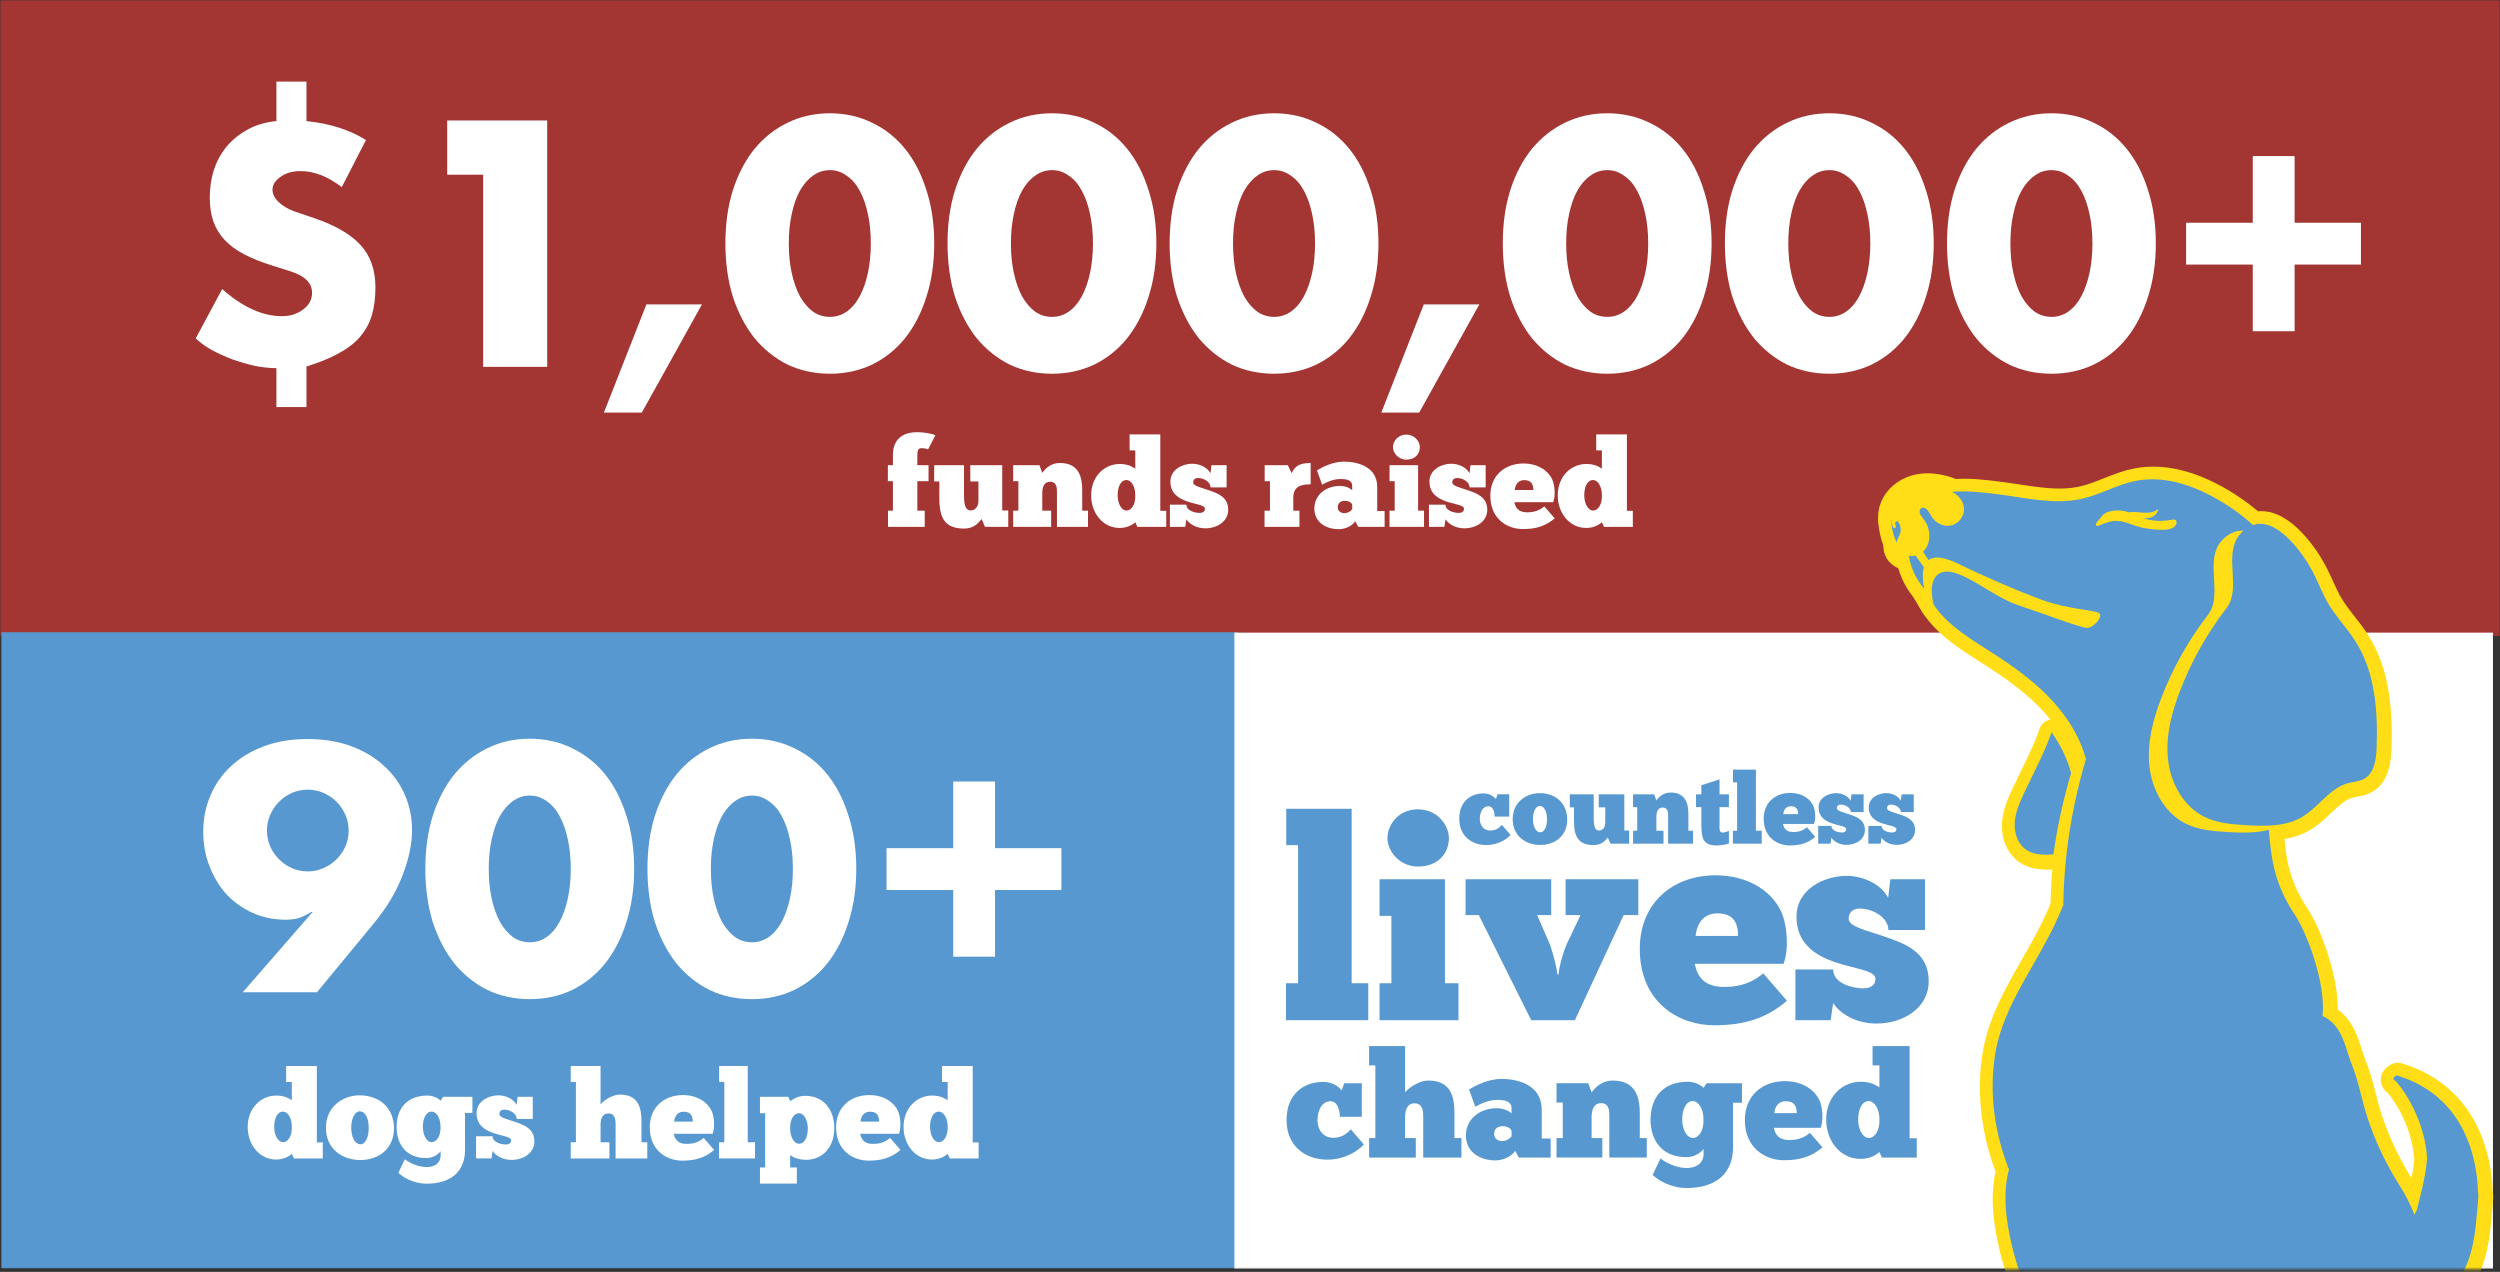 <svg width="800" height="407" viewBox="0 0 800 407" fill="none" xmlns="http://www.w3.org/2000/svg">
<rect x="0" y="0" width="800" height="407" fill="#333333" stroke="none"/>
<mask id="mask0_9664_33822" style="mask-type:alpha" maskUnits="userSpaceOnUse" x="0" y="0" width="800" height="407">
<rect width="800" height="406.261" fill="#D9D9D9"/>
</mask>
<g mask="url(#mask0_9664_33822)">
<path d="M800 0H0V203.555H800V0Z" fill="#A33533"/>
<path d="M396.171 202.324H0.441V405.879H396.171V202.324Z" fill="#5698CF"/>
<path d="M699.555 71.278H720.887V49.945H734.272V71.278H755.499V84.662H734.272V105.995H720.887V84.662H699.555V71.278Z" fill="white"/>
<path d="M643.329 77.869C643.329 81.354 643.643 84.526 644.271 87.385C644.898 90.243 645.769 92.718 646.885 94.809C648.07 96.9 649.464 98.539 651.068 99.724C652.671 100.839 654.484 101.397 656.505 101.397C658.457 101.397 660.235 100.839 661.838 99.724C663.511 98.539 664.906 96.9 666.021 94.809C667.136 92.718 668.008 90.243 668.635 87.385C669.263 84.526 669.576 81.354 669.576 77.869C669.576 74.453 669.263 71.316 668.635 68.457C668.008 65.529 667.136 63.055 666.021 61.033C664.906 58.942 663.511 57.338 661.838 56.223C660.235 55.038 658.457 54.445 656.505 54.445C654.484 54.445 652.671 55.038 651.068 56.223C649.464 57.338 648.07 58.942 646.885 61.033C645.769 63.055 644.898 65.529 644.271 68.457C643.643 71.316 643.329 74.453 643.329 77.869ZM623.043 77.869C623.043 71.594 623.845 65.913 625.448 60.824C627.121 55.665 629.422 51.273 632.35 47.648C635.347 44.023 638.868 41.234 642.911 39.282C647.024 37.261 651.556 36.25 656.505 36.25C661.385 36.25 665.882 37.261 669.995 39.282C674.108 41.234 677.628 44.023 680.556 47.648C683.484 51.273 685.75 55.665 687.353 60.824C689.026 65.913 689.863 71.594 689.863 77.869C689.863 84.143 689.026 89.859 687.353 95.018C685.75 100.107 683.484 104.499 680.556 108.194C677.628 111.819 674.108 114.642 669.995 116.664C665.882 118.616 661.385 119.592 656.505 119.592C651.556 119.592 647.024 118.616 642.911 116.664C638.868 114.642 635.347 111.819 632.35 108.194C629.422 104.499 627.121 100.107 625.448 95.018C623.845 89.859 623.043 84.143 623.043 77.869Z" fill="white"/>
<path d="M572.255 77.869C572.255 81.354 572.569 84.526 573.196 87.385C573.824 90.243 574.695 92.718 575.811 94.809C576.996 96.9 578.39 98.539 579.993 99.724C581.597 100.839 583.409 101.397 585.431 101.397C587.383 101.397 589.161 100.839 590.764 99.724C592.437 98.539 593.831 96.9 594.947 94.809C596.062 92.718 596.934 90.243 597.561 87.385C598.188 84.526 598.502 81.354 598.502 77.869C598.502 74.453 598.188 71.316 597.561 68.457C596.934 65.529 596.062 63.055 594.947 61.033C593.831 58.942 592.437 57.338 590.764 56.223C589.161 55.038 587.383 54.445 585.431 54.445C583.409 54.445 581.597 55.038 579.993 56.223C578.39 57.338 576.996 58.942 575.811 61.033C574.695 63.055 573.824 65.529 573.196 68.457C572.569 71.316 572.255 74.453 572.255 77.869ZM551.969 77.869C551.969 71.594 552.77 65.913 554.374 60.824C556.047 55.665 558.348 51.273 561.275 47.648C564.273 44.023 567.794 41.234 571.837 39.282C575.95 37.261 580.481 36.25 585.431 36.25C590.311 36.25 594.807 37.261 598.92 39.282C603.034 41.234 606.554 44.023 609.482 47.648C612.41 51.273 614.676 55.665 616.279 60.824C617.952 65.913 618.789 71.594 618.789 77.869C618.789 84.143 617.952 89.859 616.279 95.018C614.676 100.107 612.41 104.499 609.482 108.194C606.554 111.819 603.034 114.642 598.92 116.664C594.807 118.616 590.311 119.592 585.431 119.592C580.481 119.592 575.95 118.616 571.837 116.664C567.794 114.642 564.273 111.819 561.275 108.194C558.348 104.499 556.047 100.107 554.374 95.018C552.77 89.859 551.969 84.143 551.969 77.869Z" fill="white"/>
<path d="M501.177 77.869C501.177 81.354 501.491 84.526 502.118 87.385C502.746 90.243 503.617 92.718 504.732 94.809C505.918 96.9 507.312 98.539 508.915 99.724C510.519 100.839 512.331 101.397 514.353 101.397C516.305 101.397 518.083 100.839 519.686 99.724C521.359 98.539 522.753 96.9 523.869 94.809C524.984 92.718 525.856 90.243 526.483 87.385C527.11 84.526 527.424 81.354 527.424 77.869C527.424 74.453 527.11 71.316 526.483 68.457C525.856 65.529 524.984 63.055 523.869 61.033C522.753 58.942 521.359 57.338 519.686 56.223C518.083 55.038 516.305 54.445 514.353 54.445C512.331 54.445 510.519 55.038 508.915 56.223C507.312 57.338 505.918 58.942 504.732 61.033C503.617 63.055 502.746 65.529 502.118 68.457C501.491 71.316 501.177 74.453 501.177 77.869ZM480.891 77.869C480.891 71.594 481.692 65.913 483.296 60.824C484.969 55.665 487.269 51.273 490.197 47.648C493.195 44.023 496.716 41.234 500.759 39.282C504.872 37.261 509.403 36.25 514.353 36.25C519.233 36.25 523.729 37.261 527.842 39.282C531.955 41.234 535.476 44.023 538.404 47.648C541.332 51.273 543.597 55.665 545.201 60.824C546.874 65.913 547.711 71.594 547.711 77.869C547.711 84.143 546.874 89.859 545.201 95.018C543.597 100.107 541.332 104.499 538.404 108.194C535.476 111.819 531.955 114.642 527.842 116.664C523.729 118.616 519.233 119.592 514.353 119.592C509.403 119.592 504.872 118.616 500.759 116.664C496.716 114.642 493.195 111.819 490.197 108.194C487.269 104.499 484.969 100.107 483.296 95.018C481.692 89.859 480.891 84.143 480.891 77.869Z" fill="white"/>
<path d="M455.606 97.418H473.383L454.142 132.03H442.012L455.606 97.418Z" fill="white"/>
<path d="M394.568 77.869C394.568 81.354 394.881 84.526 395.509 87.385C396.136 90.243 397.008 92.718 398.123 94.809C399.308 96.9 400.702 98.539 402.306 99.724C403.909 100.839 405.722 101.397 407.743 101.397C409.695 101.397 411.473 100.839 413.077 99.724C414.75 98.539 416.144 96.9 417.259 94.809C418.375 92.718 419.246 90.243 419.874 87.385C420.501 84.526 420.815 81.354 420.815 77.869C420.815 74.453 420.501 71.316 419.874 68.457C419.246 65.529 418.375 63.055 417.259 61.033C416.144 58.942 414.75 57.338 413.077 56.223C411.473 55.038 409.695 54.445 407.743 54.445C405.722 54.445 403.909 55.038 402.306 56.223C400.702 57.338 399.308 58.942 398.123 61.033C397.008 63.055 396.136 65.529 395.509 68.457C394.881 71.316 394.568 74.453 394.568 77.869ZM374.281 77.869C374.281 71.594 375.083 65.913 376.686 60.824C378.359 55.665 380.66 51.273 383.588 47.648C386.586 44.023 390.106 41.234 394.149 39.282C398.263 37.261 402.794 36.25 407.743 36.25C412.623 36.25 417.12 37.261 421.233 39.282C425.346 41.234 428.867 44.023 431.794 47.648C434.722 51.273 436.988 55.665 438.591 60.824C440.265 65.913 441.101 71.594 441.101 77.869C441.101 84.143 440.265 89.859 438.591 95.018C436.988 100.107 434.722 104.499 431.794 108.194C428.867 111.819 425.346 114.642 421.233 116.664C417.12 118.616 412.623 119.592 407.743 119.592C402.794 119.592 398.263 118.616 394.149 116.664C390.106 114.642 386.586 111.819 383.588 108.194C380.66 104.499 378.359 100.107 376.686 95.018C375.083 89.859 374.281 84.143 374.281 77.869Z" fill="white"/>
<path d="M323.497 77.869C323.497 81.354 323.811 84.526 324.439 87.385C325.066 90.243 325.937 92.718 327.053 94.809C328.238 96.9 329.632 98.539 331.236 99.724C332.839 100.839 334.651 101.397 336.673 101.397C338.625 101.397 340.403 100.839 342.006 99.724C343.679 98.539 345.074 96.9 346.189 94.809C347.304 92.718 348.176 90.243 348.803 87.385C349.431 84.526 349.744 81.354 349.744 77.869C349.744 74.453 349.431 71.316 348.803 68.457C348.176 65.529 347.304 63.055 346.189 61.033C345.074 58.942 343.679 57.338 342.006 56.223C340.403 55.038 338.625 54.445 336.673 54.445C334.651 54.445 332.839 55.038 331.236 56.223C329.632 57.338 328.238 58.942 327.053 61.033C325.937 63.055 325.066 65.529 324.439 68.457C323.811 71.316 323.497 74.453 323.497 77.869ZM303.211 77.869C303.211 71.594 304.013 65.913 305.616 60.824C307.289 55.665 309.59 51.273 312.518 47.648C315.515 44.023 319.036 41.234 323.079 39.282C327.192 37.261 331.724 36.25 336.673 36.25C341.553 36.25 346.05 37.261 350.163 39.282C354.276 41.234 357.796 44.023 360.724 47.648C363.652 51.273 365.918 55.665 367.521 60.824C369.194 65.913 370.031 71.594 370.031 77.869C370.031 84.143 369.194 89.859 367.521 95.018C365.918 100.107 363.652 104.499 360.724 108.194C357.796 111.819 354.276 114.642 350.163 116.664C346.05 118.616 341.553 119.592 336.673 119.592C331.724 119.592 327.192 118.616 323.079 116.664C319.036 114.642 315.515 111.819 312.518 108.194C309.59 104.499 307.289 100.107 305.616 95.018C304.013 89.859 303.211 84.143 303.211 77.869Z" fill="white"/>
<path d="M252.415 77.869C252.415 81.354 252.729 84.526 253.357 87.385C253.984 90.243 254.855 92.718 255.971 94.809C257.156 96.9 258.55 98.539 260.154 99.724C261.757 100.839 263.569 101.397 265.591 101.397C267.543 101.397 269.321 100.839 270.924 99.724C272.597 98.539 273.992 96.9 275.107 94.809C276.222 92.718 277.094 90.243 277.721 87.385C278.349 84.526 278.662 81.354 278.662 77.869C278.662 74.453 278.349 71.316 277.721 68.457C277.094 65.529 276.222 63.055 275.107 61.033C273.992 58.942 272.597 57.338 270.924 56.223C269.321 55.038 267.543 54.445 265.591 54.445C263.569 54.445 261.757 55.038 260.154 56.223C258.55 57.338 257.156 58.942 255.971 61.033C254.855 63.055 253.984 65.529 253.357 68.457C252.729 71.316 252.415 74.453 252.415 77.869ZM232.129 77.869C232.129 71.594 232.931 65.913 234.534 60.824C236.207 55.665 238.508 51.273 241.436 47.648C244.433 44.023 247.954 41.234 251.997 39.282C256.11 37.261 260.642 36.25 265.591 36.25C270.471 36.25 274.968 37.261 279.081 39.282C283.194 41.234 286.714 44.023 289.642 47.648C292.57 51.273 294.836 55.665 296.439 60.824C298.112 65.913 298.949 71.594 298.949 77.869C298.949 84.143 298.112 89.859 296.439 95.018C294.836 100.107 292.57 104.499 289.642 108.194C286.714 111.819 283.194 114.642 279.081 116.664C274.968 118.616 270.471 119.592 265.591 119.592C260.642 119.592 256.11 118.616 251.997 116.664C247.954 114.642 244.433 111.819 241.436 108.194C238.508 104.499 236.207 100.107 234.534 95.018C232.931 89.859 232.129 84.143 232.129 77.869Z" fill="white"/>
<path d="M206.844 97.418H224.621L205.38 132.03H193.25L206.844 97.418Z" fill="white"/>
<path d="M154.612 55.905H143.109V38.547H175.108V117.392H154.612V55.905Z" fill="white"/>
<path d="M98.074 26.102V38.755C105.603 39.521 111.947 41.543 117.106 44.819L109.368 59.877C104.906 56.462 100.514 54.754 96.192 54.754C93.543 54.754 91.382 55.381 89.709 56.636C88.035 57.821 87.199 59.18 87.199 60.714C87.199 62.108 87.861 63.433 89.186 64.688C90.51 65.942 92.253 66.953 94.414 67.72L100.584 69.812C107.485 72.182 112.47 75.11 115.537 78.595C118.605 82.011 120.138 86.473 120.138 91.98C120.138 95.327 119.755 98.289 118.988 100.869C118.221 103.448 116.966 105.749 115.223 107.77C113.481 109.792 111.18 111.57 108.322 113.103C105.533 114.637 102.117 116.031 98.074 117.286V130.253H88.454V117.809C86.293 117.809 83.992 117.565 81.552 117.077C79.112 116.519 76.707 115.822 74.337 114.986C71.966 114.079 69.736 113.069 67.644 111.953C65.623 110.768 63.95 109.548 62.625 108.293L71.095 92.503C77.648 98.289 84.027 101.182 90.231 101.182C92.811 101.182 95.041 100.485 96.924 99.091C98.876 97.697 99.852 95.884 99.852 93.653C99.852 90.586 97.586 88.32 93.055 86.856L87.094 84.974C83.539 83.859 80.506 82.639 77.997 81.314C75.487 79.99 73.43 78.456 71.827 76.713C70.224 74.97 69.039 73.018 68.272 70.857C67.505 68.626 67.121 66.082 67.121 63.224C67.121 60.226 67.54 57.333 68.376 54.544C69.283 51.756 70.607 49.281 72.35 47.12C74.162 44.889 76.393 43.042 79.042 41.578C81.692 40.044 84.829 39.103 88.454 38.755V26.102H98.074Z" fill="white"/>
<path d="M512.603 149.97V144.132H510.788V139.004H520.61V163.461H522.504V168.589H513.273L512.603 167.13C512.09 167.603 510.354 168.944 507.632 168.944C502.07 168.944 498.48 164.013 498.48 158.53C498.48 152.376 502.78 148.471 507.632 148.471C510.433 148.471 511.853 149.497 512.603 149.97ZM506.962 158.53C506.962 160.897 508.066 163.382 509.802 163.382C511.34 163.382 512.76 161.449 512.603 158.333C512.603 155.651 511.261 153.599 509.762 153.599C508.106 153.599 506.962 155.532 506.962 158.53Z" fill="white"/>
<path d="M494.184 162.044L497.498 165.87C494.579 168.395 491.423 169.302 487.32 169.302C482.429 169.302 476.906 166.186 476.906 158.612C476.906 152.143 481.561 148.316 487.518 148.316C492.212 148.316 495.801 150.723 496.945 154.036C497.419 155.417 497.853 158.454 497.024 160.703H484.598C484.835 161.768 485.348 163.937 488.661 163.937C490.003 163.937 492.054 163.819 494.184 162.044ZM487.754 153.642C485.348 153.642 484.796 155.811 484.717 156.798H490.673C490.634 155.299 490.279 153.642 487.754 153.642Z" fill="white"/>
<path d="M462.197 168.588H457.266V161.487H462.552C462.552 163.578 465.55 164.13 466.733 164.13C467.522 164.13 468.469 163.893 468.469 162.789C468.469 161.605 465.51 161.408 462.67 160.422C459.987 159.475 457.423 157.818 457.423 154.11C457.423 150.087 461.565 148.391 464.366 148.391C467.049 148.391 469.415 149.771 470.244 151.468L470.559 148.864H475.411V155.964H470.283C470.283 154.308 468.232 152.966 466.26 152.966C465.431 152.966 464.721 153.4 464.721 154.387C464.721 155.491 467.049 155.964 469.573 156.832C472.571 157.858 475.924 159.002 475.924 163.144C475.924 166.852 472.413 169.061 468.587 169.061C465.747 169.061 463.498 167.68 462.552 166.181L462.197 168.588Z" fill="white"/>
<path d="M445.749 143.106C445.749 141.291 447.248 139.082 450.009 139.082C452.731 139.082 454.349 141.291 454.349 143.106C454.349 145.275 452.81 147.09 450.009 147.09C447.524 147.09 445.749 144.999 445.749 143.106ZM455.69 163.421V168.588H444.645V163.421H446.301V153.993H444.645V148.865H453.796V163.421H455.69Z" fill="white"/>
<path d="M423.079 155.099L421.422 150.523C423 149.577 426.392 147.723 430.022 147.723C434.755 147.723 440.712 149.498 440.712 155.849V163.541H443.079V168.59H434.637L433.69 166.815C432.231 168.827 429.785 169.34 428.365 169.34C424.617 169.34 420.594 167.328 420.594 162.752C420.594 158.294 424.341 155.494 428.799 155.494C431.126 155.494 432.507 156.638 432.704 156.874V155.494C432.704 153.719 431.087 153.285 428.957 153.285C426.629 153.285 424.578 154.271 423.079 155.099ZM430.179 164.212C431.363 164.212 432.349 163.502 432.704 162.91V161.411C432.586 161.214 432.033 160.267 430.377 160.267C428.799 160.267 428.089 161.135 428.089 162.358C428.089 163.462 428.996 164.212 430.179 164.212Z" fill="white"/>
<path d="M415.82 163.422V168.59H404.656V163.422H406.392V153.994H404.696V148.866H412.112L413.295 151.391C414.321 149.497 415.346 148.156 419.409 148.156V154.981C415.859 154.981 413.847 155.888 413.847 159.359V163.422H415.82Z" fill="white"/>
<path d="M379.298 168.588H374.367V161.487H379.653C379.653 163.578 382.651 164.13 383.834 164.13C384.623 164.13 385.57 163.893 385.57 162.789C385.57 161.605 382.612 161.408 379.771 160.422C377.089 159.475 374.525 157.818 374.525 154.11C374.525 150.087 378.667 148.391 381.468 148.391C384.15 148.391 386.517 149.771 387.345 151.468L387.661 148.864H392.513V155.964H387.385C387.385 154.308 385.333 152.966 383.361 152.966C382.533 152.966 381.823 153.4 381.823 154.387C381.823 155.491 384.15 155.964 386.675 156.832C389.673 157.858 393.026 159.002 393.026 163.144C393.026 166.852 389.515 169.061 385.689 169.061C382.848 169.061 380.6 167.68 379.653 166.181L379.298 168.588Z" fill="white"/>
<path d="M363.29 149.97V144.132H361.475V139.004H371.298V163.461H373.191V168.589H363.961L363.29 167.13C362.777 167.603 361.042 168.944 358.32 168.944C352.758 168.944 349.168 164.013 349.168 158.53C349.168 152.376 353.468 148.471 358.32 148.471C361.12 148.471 362.541 149.497 363.29 149.97ZM357.649 158.53C357.649 160.897 358.754 163.382 360.489 163.382C362.028 163.382 363.448 161.449 363.29 158.333C363.29 155.651 361.949 153.599 360.45 153.599C358.793 153.599 357.649 155.532 357.649 158.53Z" fill="white"/>
<path d="M336.368 163.422V168.59H324.219V163.422H325.876V153.994H324.219V148.866H332.621L333.528 151.312C334.869 149.458 336.684 148.156 339.169 148.156C345.284 148.156 346.309 152.693 346.309 156.835V163.422H348.163V168.59H338.222V157.821C338.222 156.48 338.341 154.152 336.013 154.152C334.002 154.152 333.528 156.125 333.528 157.821V163.422H336.368Z" fill="white"/>
<path d="M298.938 154.07V148.863H308.484V158.37C308.484 161.762 308.997 163.34 310.614 163.34C311.995 163.34 313.099 162.118 313.099 160.342V154.07H310.496V148.863H320.712V163.34H322.645V168.587H315.19L314.125 166.102C313.257 167.088 311.876 169.139 308.523 169.139C302.567 169.139 300.594 166.062 300.594 159.514V154.07H298.938Z" fill="white"/>
<path d="M299.344 139.279L296.977 143.816C296.543 143.618 295.872 143.421 294.807 143.421C293.94 143.421 293.545 144.092 293.545 145.512V148.865H297.135V153.993H293.545V163.421H295.912V168.588H284.157V163.421H285.735V153.993H284.117V148.865H285.735V145.512C285.735 143.263 286.445 138.293 293.545 138.293C295.596 138.293 298.318 138.766 299.344 139.279Z" fill="white"/>
<path d="M283.699 271.418H305.031V250.086H318.416V271.418H339.644V284.803H318.416V306.135H305.031V284.803H283.699V271.418Z" fill="white"/>
<path d="M227.474 278.005C227.474 281.491 227.788 284.663 228.415 287.521C229.043 290.379 229.914 292.854 231.029 294.946C232.214 297.037 233.609 298.675 235.212 299.86C236.816 300.976 238.628 301.534 240.65 301.534C242.602 301.534 244.379 300.976 245.983 299.86C247.656 298.675 249.05 297.037 250.166 294.946C251.281 292.854 252.152 290.379 252.78 287.521C253.407 284.663 253.721 281.491 253.721 278.005C253.721 274.589 253.407 271.452 252.78 268.594C252.152 265.666 251.281 263.191 250.166 261.17C249.05 259.078 247.656 257.475 245.983 256.359C244.379 255.174 242.602 254.582 240.65 254.582C238.628 254.582 236.816 255.174 235.212 256.359C233.609 257.475 232.214 259.078 231.029 261.17C229.914 263.191 229.043 265.666 228.415 268.594C227.788 271.452 227.474 274.589 227.474 278.005ZM207.188 278.005C207.188 271.731 207.989 266.05 209.593 260.961C211.266 255.802 213.566 251.41 216.494 247.785C219.492 244.16 223.012 241.371 227.056 239.419C231.169 237.398 235.7 236.387 240.65 236.387C245.53 236.387 250.026 237.398 254.139 239.419C258.252 241.371 261.773 244.16 264.701 247.785C267.629 251.41 269.894 255.802 271.498 260.961C273.171 266.05 274.007 271.731 274.007 278.005C274.007 284.28 273.171 289.996 271.498 295.155C269.894 300.244 267.629 304.636 264.701 308.331C261.773 311.956 258.252 314.779 254.139 316.801C250.026 318.753 245.53 319.729 240.65 319.729C235.7 319.729 231.169 318.753 227.056 316.801C223.012 314.779 219.492 311.956 216.494 308.331C213.566 304.636 211.266 300.244 209.593 295.155C207.989 289.996 207.188 284.28 207.188 278.005Z" fill="white"/>
<path d="M156.396 278.005C156.396 281.491 156.71 284.663 157.337 287.521C157.964 290.379 158.836 292.854 159.951 294.946C161.136 297.037 162.531 298.675 164.134 299.86C165.737 300.976 167.55 301.534 169.572 301.534C171.524 301.534 173.301 300.976 174.905 299.86C176.578 298.675 177.972 297.037 179.087 294.946C180.203 292.854 181.074 290.379 181.702 287.521C182.329 284.663 182.643 281.491 182.643 278.005C182.643 274.589 182.329 271.452 181.702 268.594C181.074 265.666 180.203 263.191 179.087 261.17C177.972 259.078 176.578 257.475 174.905 256.359C173.301 255.174 171.524 254.582 169.572 254.582C167.55 254.582 165.737 255.174 164.134 256.359C162.531 257.475 161.136 259.078 159.951 261.17C158.836 263.191 157.964 265.666 157.337 268.594C156.71 271.452 156.396 274.589 156.396 278.005ZM136.109 278.005C136.109 271.731 136.911 266.05 138.514 260.961C140.188 255.802 142.488 251.41 145.416 247.785C148.414 244.16 151.934 241.371 155.978 239.419C160.091 237.398 164.622 236.387 169.572 236.387C174.452 236.387 178.948 237.398 183.061 239.419C187.174 241.371 190.695 244.16 193.623 247.785C196.551 251.41 198.816 255.802 200.42 260.961C202.093 266.05 202.929 271.731 202.929 278.005C202.929 284.28 202.093 289.996 200.42 295.155C198.816 300.244 196.551 304.636 193.623 308.331C190.695 311.956 187.174 314.779 183.061 316.801C178.948 318.753 174.452 319.729 169.572 319.729C164.622 319.729 160.091 318.753 155.978 316.801C151.934 314.779 148.414 311.956 145.416 308.331C142.488 304.636 140.188 300.244 138.514 295.155C136.911 289.996 136.109 284.28 136.109 278.005Z" fill="white"/>
<path d="M77.688 317.53L100.066 291.806H99.648C97.696 292.991 96.092 293.723 94.838 294.001C93.583 294.211 92.467 294.315 91.491 294.315C87.657 294.315 84.102 293.583 80.825 292.119C77.618 290.655 74.83 288.668 72.46 286.159C70.159 283.579 68.347 280.582 67.022 277.166C65.697 273.75 65.035 270.09 65.035 266.186C65.035 262.003 65.802 258.134 67.336 254.579C68.869 250.954 71.065 247.817 73.924 245.168C76.852 242.449 80.372 240.322 84.485 238.789C88.598 237.255 93.234 236.488 98.393 236.488C103.621 236.488 108.292 237.255 112.405 238.789C116.518 240.322 120.004 242.414 122.862 245.063C125.79 247.712 128.021 250.814 129.555 254.37C131.088 257.855 131.855 261.585 131.855 265.559C131.855 270.02 130.844 274.865 128.823 280.094C126.871 285.253 123.838 290.342 119.725 295.361L101.425 317.53H77.688ZM111.569 265.768C111.569 263.955 111.22 262.282 110.523 260.748C109.826 259.145 108.885 257.751 107.7 256.566C106.514 255.381 105.12 254.439 103.517 253.742C101.983 253.045 100.31 252.697 98.497 252.697C96.685 252.697 94.977 253.045 93.374 253.742C91.84 254.439 90.48 255.381 89.295 256.566C88.11 257.751 87.169 259.145 86.472 260.748C85.775 262.282 85.426 263.955 85.426 265.768C85.426 267.58 85.775 269.288 86.472 270.892C87.169 272.425 88.11 273.785 89.295 274.97C90.48 276.155 91.84 277.096 93.374 277.793C94.977 278.49 96.685 278.839 98.497 278.839C100.31 278.839 101.983 278.49 103.517 277.793C105.12 277.096 106.514 276.155 107.7 274.97C108.885 273.785 109.826 272.425 110.523 270.892C111.22 269.288 111.569 267.58 111.569 265.768Z" fill="white"/>
<path d="M303.255 352.08V346.241H301.44V341.113H311.263V365.571H313.156V370.699H303.925L303.255 369.239C302.742 369.712 301.006 371.054 298.285 371.054C292.723 371.054 289.133 366.123 289.133 360.64C289.133 354.486 293.433 350.581 298.285 350.581C301.085 350.581 302.505 351.606 303.255 352.08ZM297.614 360.64C297.614 363.006 298.718 365.492 300.454 365.492C301.993 365.492 303.413 363.559 303.255 360.442C303.255 357.76 301.914 355.709 300.415 355.709C298.758 355.709 297.614 357.642 297.614 360.64Z" fill="white"/>
<path d="M284.833 364.149L288.146 367.976C285.227 370.5 282.071 371.408 277.969 371.408C273.077 371.408 267.555 368.291 267.555 360.718C267.555 354.248 272.209 350.422 278.166 350.422C282.86 350.422 286.45 352.828 287.594 356.142C288.067 357.522 288.501 360.56 287.673 362.808H275.247C275.484 363.873 275.996 366.043 279.31 366.043C280.651 366.043 282.702 365.925 284.833 364.149ZM278.403 355.747C275.996 355.747 275.444 357.917 275.365 358.903H281.322C281.282 357.404 280.927 355.747 278.403 355.747Z" fill="white"/>
<path d="M243.191 378.75V373.583H244.848V356.226H243.191V350.98H252.225L252.895 352.36C253.645 351.808 255.302 350.664 257.669 350.664C263.822 350.664 266.978 355.398 266.978 360.999C266.978 367.271 263.073 371.137 257.984 371.137C254.71 371.137 253.132 369.835 252.856 369.599V373.583H254.986V378.75H243.191ZM258.497 361.078C258.497 358.711 257.392 356.226 255.657 356.226C254.118 356.226 252.698 358.159 252.856 361.275C252.856 363.958 254.197 366.009 255.696 366.009C257.353 366.009 258.497 364.076 258.497 361.078Z" fill="white"/>
<path d="M241.605 365.531V370.699H230.086V365.531H231.782V346.202H230.125V341.113H239.277V365.531H241.605Z" fill="white"/>
<path d="M225.204 364.149L228.517 367.976C225.598 370.5 222.442 371.408 218.34 371.408C213.448 371.408 207.926 368.291 207.926 360.718C207.926 354.248 212.581 350.422 218.537 350.422C223.231 350.422 226.821 352.828 227.965 356.142C228.438 357.522 228.872 360.56 228.044 362.808H215.618C215.855 363.873 216.367 366.043 219.681 366.043C221.022 366.043 223.073 365.925 225.204 364.149ZM218.774 355.747C216.367 355.747 215.815 357.917 215.736 358.903H221.693C221.653 357.404 221.298 355.747 218.774 355.747Z" fill="white"/>
<path d="M195.019 365.531V370.699H182.633V365.531H184.29V346.241H182.633V341.113H192.179V353.421C192.613 352.711 195.493 350.265 198.372 350.265C204.487 350.265 205.275 354.801 205.275 358.943V365.531H207.129V370.699H196.992V359.969C196.992 358.628 196.992 356.3 194.664 356.3C192.652 356.3 192.179 358.273 192.179 359.969V365.531H195.019Z" fill="white"/>
<path d="M157.275 370.697H152.344V363.596H157.63C157.63 365.687 160.628 366.239 161.811 366.239C162.6 366.239 163.547 366.003 163.547 364.898C163.547 363.715 160.588 363.518 157.748 362.531C155.066 361.585 152.502 359.928 152.502 356.22C152.502 352.196 156.643 350.5 159.444 350.5C162.127 350.5 164.493 351.881 165.322 353.577L165.637 350.973H170.489V358.074H165.361C165.361 356.417 163.31 355.076 161.338 355.076C160.509 355.076 159.799 355.51 159.799 356.496C159.799 357.6 162.127 358.074 164.651 358.942C167.649 359.967 171.002 361.111 171.002 365.253C171.002 368.961 167.491 371.17 163.665 371.17C160.825 371.17 158.576 369.79 157.63 368.291L157.275 370.697Z" fill="white"/>
<path d="M127.466 375.315L129.557 370.937C130.464 371.726 133.423 373.461 136.421 373.461C139.971 373.461 140.997 371.41 140.997 369.753V368.412C140.444 369.122 138.906 370.582 136.381 370.582C129.596 370.582 126.914 365.69 126.914 360.72C126.914 354.606 130.307 350.582 136.815 350.582C138.551 350.582 140.208 351.41 140.997 352.199L141.786 350.977H151.174V356.144H148.807V367.939C148.807 374.487 144.784 378.747 136.5 378.787C132.161 378.747 128.965 376.696 127.466 375.315ZM135.316 360.641C135.316 363.008 136.421 365.493 138.156 365.493C139.695 365.493 141.115 363.56 140.957 360.444C140.957 357.761 139.616 355.71 138.117 355.71C136.46 355.71 135.316 357.643 135.316 360.641Z" fill="white"/>
<path d="M115.307 371.21C109.666 371.21 104.223 367.738 104.302 360.756C104.341 354.169 109.666 350.5 115.11 350.5C121.343 350.579 125.958 354.326 126.076 360.914C126.155 367.462 121.303 371.21 115.307 371.21ZM115.307 366.161C117.004 366.161 117.99 363.873 117.99 360.914C117.99 357.956 116.964 355.668 115.11 355.628C113.572 355.628 112.388 357.916 112.388 360.796C112.388 364.03 113.651 366.161 115.307 366.161Z" fill="white"/>
<path d="M93.384 352.08V346.241H91.569V341.113H101.392V365.571H103.285V370.699H94.054L93.384 369.239C92.871 369.712 91.135 371.054 88.413 371.054C82.851 371.054 79.262 366.123 79.262 360.64C79.262 354.486 83.561 350.581 88.413 350.581C91.214 350.581 92.634 351.606 93.384 352.08ZM87.743 360.64C87.743 363.006 88.847 365.492 90.583 365.492C92.121 365.492 93.542 363.559 93.384 360.442C93.384 357.76 92.043 355.709 90.544 355.709C88.887 355.709 87.743 357.642 87.743 360.64Z" fill="white"/>
<path d="M797.748 202.445H395V406H797.748V202.445Z" fill="white"/>
<path d="M655.386 273.868C656.07 273.861 656.747 273.817 657.423 273.758C658.652 264.945 660.565 256.249 663.088 247.73C661.823 243.036 659.623 238.659 656.835 234.664C656.776 234.833 656.717 235.01 656.658 235.179C654.289 241.822 650.891 248.039 647.904 254.424C646.528 257.367 645.219 260.435 645.035 263.679C644.851 266.924 645.998 270.425 648.676 272.265C650.604 273.589 653.054 273.905 655.386 273.876V273.868Z" fill="#FFDE17" stroke="#FFDE17" stroke-width="8.828" stroke-linejoin="round"/>
<path d="M614.241 176.141C613.689 176.303 613.101 176.318 612.571 176.112L612.681 176.892C612.372 176.899 612.063 176.907 611.754 176.907C612.196 175.435 613.307 171.646 613.138 171.102C612.932 170.425 611.71 166.548 611.438 166.21C611.166 165.871 610.416 164.51 610.011 164.577C609.606 164.643 608.105 164.643 608.105 164.643L605.457 166.474C605.457 166.474 605.715 175.796 610.997 177.348C611.563 181.497 613.263 185.485 616.007 188.633C615.933 186.478 616.89 184.285 618.493 182.843C616.492 181.034 615.021 178.694 614.226 176.134L614.241 176.141Z" fill="#FFDE17" stroke="#FFDE17" stroke-width="8.828" stroke-linejoin="round"/>
<path d="M793.287 381.844C793.037 372.508 789.911 351.313 767.266 344.479C767.266 344.479 765.383 345.362 766.715 346.141C767.642 346.686 776.22 357.25 776.999 371.007C776.889 372.486 776.705 373.957 776.47 375.399C775.8 379.475 774.748 383.492 773.74 387.509C773.49 388.031 773.233 388.553 772.946 389.076C771.725 385.92 770.202 382.859 768.348 379.953C762.683 371.081 758.416 361.385 755.981 351.151C754.981 346.951 753.789 343.147 753.053 341.374C750.853 336.107 750.125 328.448 743.563 325.491C744.652 314.434 738.185 298.344 734.86 293.371C728.231 283.447 727.142 275.627 726.355 265.893C724.671 266.335 722.92 266.585 721.139 266.703C718.476 266.879 715.747 266.769 713.098 266.607C708.589 266.342 703.961 265.967 699.9 263.995C693.066 260.663 688.968 253.129 688.144 245.574C687.32 238.011 689.336 230.419 692.095 223.327C695.751 213.925 700.761 205.053 706.919 197.063C712.51 189.809 703.66 176.803 714.29 171.042C714.334 171.02 714.371 171.006 714.415 170.983C715.681 170.329 716.975 170.101 718.263 170.196C717.402 170.917 716.733 171.712 716.225 172.558C712.311 179.076 717.461 188.912 712.87 194.878C706.713 202.868 701.71 211.74 698.046 221.142C695.288 228.227 693.272 235.826 694.096 243.389C694.92 250.952 699.017 258.485 705.852 261.81C709.913 263.789 714.54 264.157 719.05 264.422C719.506 264.452 719.962 264.474 720.426 264.496C722.361 264.591 724.317 264.643 726.252 264.562C727.856 264.496 729.445 264.326 730.99 264.017C733.131 263.591 735.191 262.884 737.081 261.751C741.106 259.353 744.093 255.226 747.925 252.725C749.08 251.974 750.302 251.364 751.663 250.996C751.81 250.959 751.957 250.922 752.104 250.893C753.686 250.525 755.356 250.415 756.783 249.642C760.071 247.862 760.711 243.492 760.851 239.755C761.285 228.021 760.425 215.654 754.164 205.715C751.479 201.448 747.881 197.792 745.336 193.444C743.401 190.141 742.099 186.506 740.304 183.122C737.31 177.487 728.96 165.65 721.286 168.386C718.528 165.826 715.46 163.553 712.304 161.567C703.748 156.196 693.559 152.268 683.656 154.261C677.786 155.439 672.474 158.617 666.64 159.948C657.812 161.971 648.668 159.661 639.678 158.536C635.138 157.969 629.584 157.234 624.589 157.829C624.912 158.006 625.221 158.205 625.523 158.433C626.715 159.33 627.649 160.654 627.826 162.133C627.833 162.163 627.848 162.2 627.855 162.229C627.899 162.42 627.936 162.619 627.958 162.817C628.171 165.054 626.457 167.246 624.28 167.776C622.095 168.305 619.682 167.246 618.416 165.385C617.835 164.531 616.607 162.42 615.761 161.795C614.87 162.038 614.856 163.443 614.039 163.818C614.039 163.884 614.039 163.95 614.039 164.017C614.068 164.112 614.105 164.2 614.149 164.289C614.458 164.921 614.973 165.422 615.407 165.981C616.187 166.981 616.68 168.188 616.871 169.438C617.151 170.645 617.151 171.91 616.82 173.109C616.592 173.926 615.091 175.471 614.503 176.074C615.209 178.634 617.769 180.216 619.799 181.952C620.05 181.82 620.307 181.695 620.572 181.592C624.684 180.054 629.018 182.593 632.49 184.63C640.457 189.309 649.116 192.642 657.812 195.54C657.856 195.54 657.9 195.54 657.952 195.54C659.453 195.732 660.997 196.232 662.498 196.71C664.352 197.306 666.103 197.865 667.67 197.865C667.81 197.865 667.957 197.858 668.112 197.843C668.752 197.799 669.473 197.755 669.885 198.277C670.017 198.439 670.208 198.792 670.054 199.314C669.943 199.69 669.701 199.991 669.347 200.175C669.046 200.337 668.707 200.389 668.391 200.389C667.942 200.389 667.53 200.278 667.31 200.212C655.296 196.431 642.878 192.524 631.769 185.999C628.341 183.99 624.53 181.746 621.109 183.034C618.483 184.02 616.923 187.227 617.776 189.898C617.894 190.258 617.717 190.633 617.394 190.803C621.116 198.88 629.444 203.913 637.036 208.746C643.694 212.983 650.212 217.552 655.737 223.195C656.848 224.328 657.915 225.505 658.93 226.733C662.976 231.603 666.191 237.165 667.832 243.264C664.955 252.975 662.873 262.914 661.696 273C661.034 278.628 660.652 284.3 660.578 290.002C653.464 308.026 641.046 321.069 638.589 338.946C636.933 350.967 638.728 363.32 643.209 374.62C642.083 378.651 641.921 383.183 642.194 387.104C642.274 388.296 642.4 389.436 642.547 390.481C643.474 397.176 645.158 403.76 647.557 410.079C648.484 412.522 649.602 415.038 651.654 416.656C654.641 419.01 658.82 418.915 662.616 418.701C665.632 418.532 668.641 418.363 671.657 418.201C671.878 418.186 672.099 418.179 672.32 418.164C670.289 415.06 668.818 411.595 667.972 407.982C673.504 412.338 679.662 415.921 686.687 418.981L771.188 418.613H773.483C773.652 418.429 773.799 418.238 773.954 418.054C778.463 417.517 782.936 415.038 785.864 411.477C790.771 405.503 792.25 397.448 792.846 389.738C792.949 388.377 793.052 387.273 793.14 386.361C793.177 386.346 793.192 386.339 793.192 386.339C793.192 386.339 793.243 385.824 793.28 384.912C793.435 383.315 793.479 382.55 793.295 381.844H793.287Z" fill="#FFDE17" stroke="#FFDE17" stroke-width="8.828" stroke-linejoin="round"/>
<path d="M671.907 196.455C670.075 195.536 662.049 195.308 653.795 192.328C645.54 189.349 632.239 183.39 628.112 181.323C625.478 180.006 620.196 177.46 617.43 179.601C616.746 178.571 616.069 177.504 615.672 176.864C615.723 176.828 615.775 176.791 615.826 176.747C615.915 176.673 615.988 176.592 616.062 176.511L616.135 176.43C616.731 175.797 617.18 174.944 617.445 173.958C617.783 172.678 617.805 171.273 617.496 169.905C617.231 168.72 616.739 167.624 616.062 166.719C615.937 166.55 615.797 166.381 615.664 166.212C615.333 165.8 615.017 165.417 614.811 164.968C614.701 164.726 614.627 164.446 614.612 164.166C614.612 164.1 614.612 164.041 614.612 163.983C614.627 163.622 614.752 163.151 615.267 162.923C615.65 162.754 616.091 162.798 616.488 163.033C616.584 163.092 616.672 163.159 616.753 163.217C617.312 163.651 617.658 164.277 618.026 164.939C618.188 165.226 618.35 165.52 618.526 165.792C619.681 167.565 621.631 168.617 623.566 168.617C623.985 168.617 624.412 168.566 624.824 168.463C627.244 167.852 629.024 165.336 628.796 162.857C628.774 162.629 628.737 162.408 628.686 162.188C628.686 162.188 628.664 162.121 628.664 162.114C628.664 162.114 628.664 162.092 628.664 162.084C628.333 160.768 627.509 159.532 626.324 158.597C625.758 158.149 625.111 157.766 624.331 157.42C623.625 157.104 622.852 156.839 621.962 156.596C618.629 155.706 615.606 155.64 612.965 156.398C609.801 157.31 607.219 159.502 606.049 162.261C605.453 163.673 605.255 165.314 605.483 166.918C605.483 166.918 605.483 166.925 605.483 166.933C605.6 167.705 605.799 168.419 606.086 169.059C606.167 169.243 606.343 169.353 606.535 169.353C606.594 169.353 606.652 169.338 606.711 169.316C606.969 169.221 607.094 168.948 607.005 168.683C606.969 168.573 606.939 168.463 606.903 168.352L606.873 168.25L606.777 167.94C606.755 167.852 606.748 167.771 606.755 167.69C606.785 167.403 607.005 167.227 607.211 167.175C607.322 167.146 607.601 167.116 607.8 167.425C608.072 167.837 608.278 168.301 608.411 168.794C608.44 168.919 608.469 169.044 608.492 169.169C608.602 169.817 608.558 170.456 608.367 171.067C608.234 171.501 608.028 171.935 607.829 172.362C607.462 173.142 607.086 173.951 607.101 174.9C607.101 174.922 607.086 174.951 607.094 174.981C607.116 175.363 607.182 175.687 607.314 175.989C607.565 176.57 607.991 177.078 608.565 177.446C609.271 177.902 610.088 178.152 611.14 178.225C611.42 178.247 611.699 178.255 611.986 178.255C612.31 178.255 612.633 178.247 612.942 178.233C613.023 178.233 613.104 178.188 613.156 178.13C613.185 178.1 613.2 178.056 613.215 178.019C614.414 179.733 615.378 181.065 615.981 181.882C615.525 183.434 615.488 185.685 616.084 188.863L619.159 193.954C619.159 193.954 616.407 184.78 622.138 183.404C627.869 182.029 637.727 191.203 645.982 193.954C654.236 196.706 666.161 201.289 668.221 201.289C670.281 201.289 673.724 197.39 671.892 196.477L671.907 196.455Z" fill="#FFDE17" stroke="#FFDE17" stroke-width="8.828" stroke-linejoin="round"/>
<path d="M696.711 166.943C696.431 166.531 695.821 166.59 695.328 166.679C692.577 167.186 689.693 167.216 687.015 166.421C686.72 166.333 686.426 166.237 686.139 166.134C686.706 166.208 687.272 166.222 687.839 166.134C689.369 165.906 690.884 164.736 690.958 163.191C689.671 164.42 687.699 164.545 685.926 164.405C684.631 164.302 683.307 164.089 682.005 164.236C681.85 164.251 681.681 164.273 681.534 164.302C681.085 164.155 680.629 164.015 680.158 163.92C678.569 163.589 676.899 163.633 675.325 164.052C674.685 164.221 674.045 164.464 673.537 164.884C673.096 165.244 672.779 165.722 672.434 166.178C672.176 166.524 670.204 168.29 671.352 168.636C671.654 168.724 671.97 168.584 672.257 168.459C674.015 167.642 675.913 166.98 677.848 167.054C680.041 167.127 682.086 168.121 684.182 168.768C686.426 169.459 688.78 169.761 691.127 169.871C692.245 169.923 693.378 169.93 694.467 169.68C695.026 169.548 695.578 169.342 696.027 168.989C696.476 168.628 696.807 168.106 696.836 167.532C696.843 167.333 696.814 167.12 696.704 166.958L696.711 166.943Z" fill="#FFDE17" stroke="#FFDE17" stroke-width="8.828" stroke-linejoin="round"/>
<path d="M655.054 273.505C655.738 273.498 656.415 273.454 657.091 273.395C658.32 264.581 660.233 255.886 662.756 247.366C661.491 242.673 659.291 238.296 656.503 234.301C656.444 234.47 656.385 234.647 656.326 234.816C653.957 241.459 650.559 247.675 647.572 254.061C646.196 257.004 644.887 260.072 644.703 263.316C644.519 266.56 645.666 270.062 648.344 271.901C650.272 273.225 652.721 273.542 655.054 273.512V273.505Z" fill="#5698CF"/>
<path d="M613.909 175.786C613.357 175.948 612.769 175.962 612.239 175.756L612.349 176.536C612.04 176.544 611.731 176.551 611.422 176.551C611.864 175.08 612.975 171.291 612.805 170.746C612.6 170.07 611.378 166.193 611.106 165.854C610.834 165.516 610.083 164.155 609.679 164.221C609.274 164.287 607.773 164.287 607.773 164.287L605.125 166.119C605.125 166.119 605.383 175.44 610.665 176.992C611.231 181.142 612.931 185.129 615.675 188.278C615.601 186.122 616.557 183.93 618.161 182.488C616.16 180.678 614.689 178.339 613.894 175.779L613.909 175.786Z" fill="#5698CF"/>
<path d="M792.955 381.481C792.705 372.145 789.579 350.95 766.934 344.115C766.934 344.115 765.051 344.998 766.383 345.778C767.31 346.323 775.888 356.887 776.667 370.644C776.557 372.123 776.373 373.594 776.138 375.036C775.468 379.112 774.416 383.129 773.408 387.145C773.158 387.668 772.901 388.19 772.614 388.712C771.393 385.556 769.87 382.496 768.016 379.59C762.351 370.718 758.084 361.021 755.649 350.788C754.649 346.587 753.457 342.784 752.721 341.011C750.521 335.743 749.793 328.085 743.231 325.128C744.32 314.07 737.853 297.981 734.528 293.008C727.899 283.083 726.81 275.263 726.023 265.53C724.339 265.972 722.588 266.222 720.807 266.339C718.144 266.516 715.415 266.406 712.766 266.244C708.257 265.979 703.629 265.604 699.568 263.632C692.734 260.299 688.636 252.766 687.812 245.211C686.988 237.648 689.004 230.056 691.763 222.964C695.419 213.562 700.429 204.689 706.587 196.7C712.178 189.446 703.327 176.439 713.958 170.679C714.002 170.657 714.039 170.642 714.083 170.62C715.349 169.965 716.643 169.737 717.931 169.833C717.07 170.554 716.401 171.348 715.893 172.194C711.979 178.713 717.129 188.549 712.538 194.515C706.381 202.505 701.378 211.377 697.714 220.779C694.955 227.863 692.94 235.463 693.764 243.026C694.588 250.588 698.685 258.122 705.52 261.447C709.581 263.426 714.208 263.794 718.718 264.059C719.174 264.088 719.63 264.11 720.094 264.132C722.028 264.228 723.985 264.279 725.92 264.199C727.524 264.132 729.113 263.963 730.658 263.654C732.799 263.227 734.859 262.521 736.749 261.388C740.774 258.99 743.76 254.863 747.593 252.361C748.748 251.611 749.97 251.001 751.331 250.633C751.478 250.596 751.625 250.559 751.772 250.53C753.354 250.162 755.024 250.051 756.451 249.279C759.739 247.499 760.379 243.129 760.519 239.391C760.953 227.657 760.093 215.291 753.832 205.352C751.147 201.085 747.549 197.428 745.004 193.08C743.069 189.777 741.767 186.143 739.972 182.759C736.977 177.124 728.628 165.286 720.954 168.023C718.196 165.463 715.128 163.19 711.972 161.203C703.416 155.833 693.227 151.904 683.324 153.898C677.454 155.075 672.142 158.253 666.308 159.585C657.48 161.608 648.335 159.298 639.345 158.173C634.806 157.606 629.252 156.87 624.257 157.466C624.58 157.643 624.889 157.841 625.191 158.069C626.383 158.967 627.317 160.291 627.494 161.77C627.501 161.799 627.516 161.836 627.523 161.866C627.567 162.057 627.604 162.255 627.626 162.454C627.839 164.691 626.125 166.883 623.948 167.413C621.763 167.942 619.35 166.883 618.084 165.022C617.503 164.168 616.275 162.057 615.428 161.432C614.538 161.674 614.524 163.079 613.707 163.455C613.707 163.521 613.707 163.587 613.707 163.653C613.736 163.749 613.773 163.837 613.817 163.925C614.126 164.558 614.641 165.058 615.075 165.618C615.855 166.618 616.348 167.825 616.539 169.075C616.819 170.282 616.819 171.547 616.488 172.746C616.26 173.563 614.759 175.108 614.17 175.711C614.877 178.271 617.437 179.853 619.467 181.589C619.718 181.457 619.975 181.332 620.24 181.229C624.352 179.691 628.685 182.229 632.158 184.267C640.125 188.946 648.784 192.278 657.48 195.177C657.524 195.177 657.568 195.177 657.62 195.177C659.121 195.368 660.665 195.869 662.166 196.347C664.02 196.943 665.771 197.502 667.338 197.502C667.478 197.502 667.625 197.495 667.779 197.48C668.42 197.436 669.14 197.392 669.552 197.914C669.685 198.076 669.876 198.429 669.722 198.951C669.611 199.326 669.369 199.628 669.015 199.812C668.714 199.974 668.375 200.025 668.059 200.025C667.61 200.025 667.198 199.915 666.978 199.849C654.964 196.067 642.546 192.161 631.437 185.635C628.009 183.627 624.198 181.383 620.777 182.671C618.151 183.656 616.591 186.864 617.444 189.534C617.562 189.895 617.385 190.27 617.062 190.439C620.784 198.517 629.112 203.549 636.704 208.383C643.362 212.62 649.88 217.189 655.405 222.831C656.516 223.964 657.583 225.141 658.598 226.37C662.644 231.24 665.859 236.802 667.5 242.901C664.623 252.612 662.541 262.551 661.364 272.637C660.702 278.265 660.32 283.937 660.246 289.638C653.132 307.663 640.714 320.706 638.257 338.583C636.601 350.604 638.396 362.956 642.877 374.256C641.751 378.288 641.589 382.82 641.861 386.741C641.942 387.933 642.067 389.073 642.215 390.117C643.142 396.812 644.826 403.396 647.225 409.716C648.152 412.158 649.27 414.674 651.322 416.293C654.309 418.647 658.488 418.551 662.284 418.338C665.3 418.169 668.309 418 671.325 417.838C671.546 417.823 671.767 417.816 671.988 417.801C669.957 414.697 668.486 411.231 667.64 407.619C673.172 411.974 679.33 415.557 686.355 418.618L770.855 418.25H773.151C773.32 418.066 773.467 417.875 773.622 417.691C778.131 417.154 782.604 414.674 785.532 411.114C790.439 405.14 791.918 397.084 792.514 389.375C792.617 388.014 792.72 386.91 792.808 385.998C792.845 385.983 792.86 385.976 792.86 385.976C792.86 385.976 792.911 385.461 792.948 384.548C793.102 382.952 793.147 382.187 792.963 381.481H792.955Z" fill="#5698CF"/>
<path d="M671.575 196.096C669.743 195.176 661.717 194.948 653.463 191.969C645.208 188.989 631.907 183.03 627.78 180.963C625.146 179.646 619.864 177.101 617.098 179.242C616.414 178.212 615.737 177.145 615.34 176.505C615.391 176.468 615.443 176.431 615.494 176.387C615.583 176.314 615.656 176.233 615.73 176.152L615.803 176.071C616.399 175.438 616.848 174.585 617.113 173.599C617.451 172.319 617.473 170.914 617.164 169.545C616.899 168.361 616.406 167.265 615.73 166.36C615.605 166.191 615.465 166.021 615.332 165.852C615.001 165.44 614.685 165.058 614.479 164.609C614.369 164.366 614.295 164.087 614.28 163.807C614.28 163.741 614.28 163.682 614.28 163.623C614.295 163.263 614.42 162.792 614.935 162.564C615.318 162.395 615.759 162.439 616.156 162.674C616.252 162.733 616.34 162.799 616.421 162.858C616.98 163.292 617.326 163.917 617.694 164.58C617.856 164.866 618.018 165.161 618.194 165.433C619.349 167.206 621.299 168.258 623.234 168.258C623.653 168.258 624.08 168.207 624.492 168.104C626.912 167.493 628.692 164.977 628.464 162.498C628.442 162.269 628.405 162.049 628.354 161.828C628.354 161.828 628.332 161.762 628.332 161.755C628.332 161.755 628.332 161.732 628.332 161.725C628.001 160.408 627.177 159.172 625.992 158.238C625.426 157.789 624.779 157.407 623.999 157.061C623.292 156.745 622.52 156.48 621.63 156.237C618.297 155.347 615.274 155.281 612.632 156.038C609.469 156.951 606.887 159.143 605.717 161.902C605.121 163.314 604.923 164.955 605.151 166.559C605.151 166.559 605.151 166.566 605.151 166.573C605.268 167.346 605.467 168.059 605.754 168.699C605.835 168.883 606.011 168.994 606.203 168.994C606.261 168.994 606.32 168.979 606.379 168.957C606.637 168.861 606.762 168.589 606.673 168.324C606.637 168.214 606.607 168.103 606.57 167.993L606.541 167.89L606.445 167.581C606.423 167.493 606.416 167.412 606.423 167.331C606.453 167.044 606.673 166.868 606.879 166.816C606.99 166.787 607.269 166.757 607.468 167.066C607.74 167.478 607.946 167.942 608.079 168.435C608.108 168.56 608.137 168.685 608.159 168.81C608.27 169.457 608.226 170.097 608.034 170.708C607.902 171.142 607.696 171.576 607.497 172.002C607.13 172.782 606.754 173.592 606.769 174.541C606.769 174.563 606.754 174.592 606.762 174.622C606.784 175.004 606.85 175.328 606.982 175.63C607.233 176.211 607.659 176.718 608.233 177.086C608.939 177.542 609.756 177.792 610.808 177.866C611.088 177.888 611.367 177.895 611.654 177.895C611.978 177.895 612.301 177.888 612.61 177.873C612.691 177.873 612.772 177.829 612.824 177.77C612.853 177.741 612.868 177.697 612.883 177.66C614.082 179.374 615.045 180.706 615.649 181.522C615.193 183.075 615.156 185.326 615.752 188.504L618.827 193.595C618.827 193.595 616.075 184.421 621.806 183.045C627.537 181.669 637.395 190.843 645.65 193.595C653.904 196.346 665.829 200.929 667.889 200.929C669.949 200.929 673.392 197.03 671.56 196.118L671.575 196.096Z" fill="#FFDE17"/>
<path d="M696.383 166.584C696.103 166.172 695.493 166.231 695 166.319C692.248 166.827 689.364 166.856 686.687 166.062C686.392 165.973 686.098 165.878 685.811 165.775C686.378 165.848 686.944 165.863 687.511 165.775C689.041 165.547 690.556 164.377 690.63 162.832C689.342 164.061 687.371 164.186 685.598 164.046C684.303 163.943 682.979 163.73 681.677 163.877C681.522 163.892 681.353 163.913 681.206 163.943C680.757 163.796 680.301 163.656 679.83 163.56C678.241 163.229 676.571 163.274 674.997 163.693C674.357 163.862 673.717 164.105 673.209 164.524C672.768 164.885 672.451 165.363 672.105 165.819C671.848 166.165 669.876 167.93 671.024 168.276C671.326 168.364 671.642 168.225 671.929 168.1C673.687 167.283 675.585 166.621 677.52 166.694C679.712 166.768 681.758 167.761 683.854 168.409C686.098 169.1 688.452 169.402 690.799 169.512C691.917 169.564 693.05 169.571 694.139 169.321C694.698 169.188 695.25 168.982 695.699 168.629C696.147 168.269 696.479 167.746 696.508 167.173C696.515 166.974 696.486 166.761 696.376 166.599L696.383 166.584Z" fill="#FFDE17"/>
<path d="M601.413 347.97V340.93H599.224V334.746H611.069V364.239H613.352V370.423H602.221L601.413 368.663C600.794 369.234 598.701 370.851 595.419 370.851C588.712 370.851 584.383 364.905 584.383 358.293C584.383 350.872 589.568 346.163 595.419 346.163C598.796 346.163 600.509 347.399 601.413 347.97ZM594.61 358.293C594.61 361.147 595.942 364.144 598.035 364.144C599.89 364.144 601.603 361.813 601.413 358.055C601.413 354.82 599.795 352.347 597.988 352.347C595.99 352.347 594.61 354.678 594.61 358.293Z" fill="#5698CF"/>
<path d="M579.195 362.523L583.19 367.137C579.67 370.181 575.865 371.275 570.918 371.275C565.019 371.275 558.359 367.518 558.359 358.384C558.359 350.583 563.973 345.969 571.155 345.969C576.816 345.969 581.145 348.87 582.524 352.866C583.095 354.531 583.619 358.194 582.62 360.905H567.635C567.921 362.19 568.539 364.806 572.535 364.806C574.152 364.806 576.626 364.663 579.195 362.523ZM571.441 352.391C568.539 352.391 567.873 355.007 567.778 356.196H574.961C574.913 354.388 574.485 352.391 571.441 352.391Z" fill="#5698CF"/>
<path d="M528.842 375.99L531.363 370.71C532.457 371.661 536.025 373.754 539.64 373.754C543.921 373.754 545.158 371.281 545.158 369.283V367.665C544.492 368.522 542.637 370.282 539.592 370.282C531.41 370.282 528.176 364.383 528.176 358.389C528.176 351.016 532.267 346.164 540.116 346.164C542.209 346.164 544.207 347.163 545.158 348.114L546.109 346.64H557.431V352.871H554.577V367.094C554.577 374.991 549.725 380.128 539.735 380.176C534.502 380.128 530.649 377.655 528.842 375.99ZM538.308 358.294C538.308 361.148 539.64 364.145 541.733 364.145C543.588 364.145 545.301 361.814 545.11 358.056C545.11 354.822 543.493 352.348 541.685 352.348C539.687 352.348 538.308 354.679 538.308 358.294Z" fill="#5698CF"/>
<path d="M512.741 364.187V370.418H498.09V364.187H500.088V352.818H498.09V346.634H508.222L509.316 349.583C510.933 347.347 513.122 345.777 516.119 345.777C523.492 345.777 524.729 351.248 524.729 356.243V364.187H526.964V370.418H514.977V357.432C514.977 355.814 515.12 353.008 512.313 353.008C509.887 353.008 509.316 355.386 509.316 357.432V364.187H512.741Z" fill="#5698CF"/>
<path d="M472.087 354.153L470.089 348.635C471.992 347.494 476.082 345.258 480.459 345.258C486.167 345.258 493.35 347.398 493.35 355.057V364.333H496.204V370.422H486.024L484.883 368.281C483.123 370.707 480.173 371.326 478.461 371.326C473.942 371.326 469.09 368.9 469.09 363.382C469.09 358.006 473.609 354.629 478.984 354.629C481.791 354.629 483.456 356.008 483.694 356.294V354.629C483.694 352.488 481.743 351.965 479.174 351.965C476.368 351.965 473.894 353.154 472.087 354.153ZM480.649 365.142C482.076 365.142 483.265 364.285 483.694 363.572V361.764C483.551 361.526 482.885 360.385 480.887 360.385C478.984 360.385 478.128 361.431 478.128 362.906C478.128 364.238 479.222 365.142 480.649 365.142Z" fill="#5698CF"/>
<path d="M453.054 364.191V370.423H438.117V364.191H440.115V340.93H438.117V334.746H449.629V349.588C450.152 348.731 453.625 345.782 457.097 345.782C464.47 345.782 465.422 351.253 465.422 356.247V364.191H467.658V370.423H455.432V357.484C455.432 355.867 455.432 353.06 452.626 353.06C450.2 353.06 449.629 355.439 449.629 357.484V364.191H453.054Z" fill="#5698CF"/>
<path d="M435.773 357.386H428.78C428.685 355.102 427.972 352.391 425.784 352.391C422.977 352.391 421.597 355.388 421.597 358.48C421.597 361.572 423.453 364.045 426.497 364.093C429.018 364.141 430.683 363.094 432.253 361.382L436.439 366.234C434.203 368.66 429.922 371.086 424.785 371.086C417.792 371.086 411.703 366.852 411.703 358.385C411.703 349.965 417.316 346.207 423.405 346.207C426.64 346.207 428.543 347.967 429.351 348.918L430.16 346.635H435.773V357.386Z" fill="#5698CF"/>
<path d="M585.802 326.457H574.527V310.222H586.613C586.613 315.002 593.468 316.265 596.174 316.265C597.978 316.265 600.143 315.724 600.143 313.198C600.143 310.492 593.378 310.041 586.884 307.787C580.751 305.622 574.888 301.834 574.888 293.356C574.888 284.156 584.359 280.277 590.762 280.277C596.896 280.277 602.307 283.434 604.201 287.313L604.923 281.36H616.017V297.595H604.291C604.291 293.806 599.601 290.74 595.092 290.74C593.198 290.74 591.574 291.732 591.574 293.987C591.574 296.512 596.896 297.595 602.668 299.579C609.523 301.924 617.189 304.54 617.189 314.01C617.189 322.488 609.162 327.539 600.413 327.539C593.919 327.539 588.778 324.382 586.613 320.955L585.802 326.457Z" fill="#5698CF"/>
<path d="M564.243 311.485L571.82 320.234C565.145 326.007 557.93 328.081 548.55 328.081C537.365 328.081 524.738 320.956 524.738 303.638C524.738 288.847 535.381 280.098 549.001 280.098C559.734 280.098 567.941 285.6 570.557 293.176C571.639 296.333 572.631 303.278 570.737 308.419H542.326C542.867 310.854 544.04 315.815 551.616 315.815C554.683 315.815 559.373 315.544 564.243 311.485ZM549.542 292.274C544.04 292.274 542.777 297.235 542.597 299.489H556.216C556.126 296.062 555.314 292.274 549.542 292.274Z" fill="#5698CF"/>
<path d="M498.376 311.845H498.737C498.827 309.951 499.909 305.441 501.443 301.924L505.772 292.814H500.992V281.359H524.262V292.814H519.572L503.968 326.457H489.988L473.212 292.814H468.973V281.359H496.392V292.814H491.882L496.031 302.375C497.203 305.802 498.196 309.951 498.376 311.845Z" fill="#5698CF"/>
<path d="M443.982 268.188C443.982 264.039 447.41 258.988 453.723 258.988C459.947 258.988 463.645 264.039 463.645 268.188C463.645 273.149 460.127 277.298 453.723 277.298C448.041 277.298 443.982 272.517 443.982 268.188ZM466.711 314.638V326.454H441.457V314.638H445.245V293.082H441.457V281.356H462.382V314.638H466.711Z" fill="#5698CF"/>
<path d="M437.848 314.639V326.454H411.512V314.639H415.39V270.444H411.602V258.809H432.527V314.639H437.848Z" fill="#5698CF"/>
<path d="M601.821 269.979H597.871V264.291H602.105C602.105 265.966 604.507 266.408 605.454 266.408C606.086 266.408 606.845 266.219 606.845 265.334C606.845 264.386 604.475 264.228 602.2 263.438C600.051 262.68 597.997 261.353 597.997 258.382C597.997 255.159 601.315 253.801 603.559 253.801C605.707 253.801 607.603 254.907 608.267 256.265L608.519 254.18H612.406V259.867H608.298C608.298 258.54 606.655 257.466 605.075 257.466C604.412 257.466 603.843 257.814 603.843 258.604C603.843 259.488 605.707 259.867 607.729 260.563C610.131 261.384 612.817 262.3 612.817 265.618C612.817 268.588 610.005 270.358 606.94 270.358C604.665 270.358 602.863 269.252 602.105 268.051L601.821 269.979Z" fill="#5698CF"/>
<path d="M585.774 269.979H581.824V264.291H586.058C586.058 265.966 588.46 266.408 589.408 266.408C590.04 266.408 590.798 266.219 590.798 265.334C590.798 264.386 588.428 264.228 586.153 263.438C584.004 262.68 581.951 261.353 581.951 258.382C581.951 255.159 585.268 253.801 587.512 253.801C589.66 253.801 591.556 254.907 592.22 256.265L592.473 254.18H596.359V259.867H592.251C592.251 258.54 590.608 257.466 589.028 257.466C588.365 257.466 587.796 257.814 587.796 258.604C587.796 259.488 589.66 259.867 591.683 260.563C594.084 261.384 596.77 262.3 596.77 265.618C596.77 268.588 593.958 270.358 590.893 270.358C588.618 270.358 586.817 269.252 586.058 268.051L585.774 269.979Z" fill="#5698CF"/>
<path d="M578.222 264.73L580.877 267.795C578.538 269.817 576.011 270.544 572.725 270.544C568.806 270.544 564.383 268.048 564.383 261.981C564.383 256.799 568.111 253.734 572.883 253.734C576.643 253.734 579.518 255.662 580.434 258.316C580.813 259.422 581.161 261.855 580.498 263.656H570.544C570.734 264.509 571.145 266.247 573.799 266.247C574.873 266.247 576.516 266.152 578.222 264.73ZM573.072 258C571.145 258 570.702 259.738 570.639 260.528H575.41C575.379 259.327 575.094 258 573.072 258Z" fill="#5698CF"/>
<path d="M563.75 265.836V269.975H554.523V265.836H555.882V250.353H554.555V246.277H561.886V265.836H563.75Z" fill="#5698CF"/>
<path d="M542.727 258.285V254.177H544.433V251.27L550.247 249.406V254.177H553.249V258.285H550.247V263.909C550.247 264.984 550.026 266.437 551.258 266.437C551.669 266.437 552.648 266.153 553.249 265.9V269.945C552.301 270.324 550.152 270.545 549.425 270.545C544.686 270.545 544.528 267.954 544.433 263.909V258.285H542.727Z" fill="#5698CF"/>
<path d="M532.318 265.838V269.977H522.586V265.838H523.913V258.286H522.586V254.178H529.316L530.043 256.137C531.117 254.652 532.571 253.609 534.561 253.609C539.459 253.609 540.281 257.243 540.281 260.561V265.838H541.766V269.977H533.803V261.351C533.803 260.276 533.898 258.412 532.034 258.412C530.422 258.412 530.043 259.992 530.043 261.351V265.838H532.318Z" fill="#5698CF"/>
<path d="M502.34 258.351V254.18H509.986V261.795C509.986 264.512 510.397 265.776 511.693 265.776C512.799 265.776 513.683 264.796 513.683 263.375V258.351H511.598V254.18H519.782V265.776H521.33V269.978H515.358L514.505 267.988C513.81 268.778 512.704 270.421 510.018 270.421C505.247 270.421 503.667 267.956 503.667 262.711V258.351H502.34Z" fill="#5698CF"/>
<path d="M492.883 270.389C488.364 270.389 484.004 267.609 484.067 262.016C484.099 256.739 488.364 253.801 492.725 253.801C497.717 253.864 501.414 256.866 501.509 262.143C501.572 267.388 497.686 270.389 492.883 270.389ZM492.883 266.345C494.241 266.345 495.031 264.512 495.031 262.143C495.031 259.773 494.21 257.94 492.725 257.908C491.492 257.908 490.545 259.741 490.545 262.048C490.545 264.639 491.556 266.345 492.883 266.345Z" fill="#5698CF"/>
<path d="M482.953 261.316H478.308C478.245 259.799 477.771 257.998 476.318 257.998C474.453 257.998 473.537 259.989 473.537 262.043C473.537 264.097 474.769 265.74 476.792 265.771C478.466 265.803 479.572 265.108 480.615 263.97L483.396 267.193C481.91 268.805 479.067 270.416 475.654 270.416C471.009 270.416 466.965 267.604 466.965 261.98C466.965 256.387 470.693 253.891 474.738 253.891C476.886 253.891 478.15 255.06 478.687 255.692L479.225 254.175H482.953V261.316Z" fill="#5698CF"/>
</g>
</svg>

